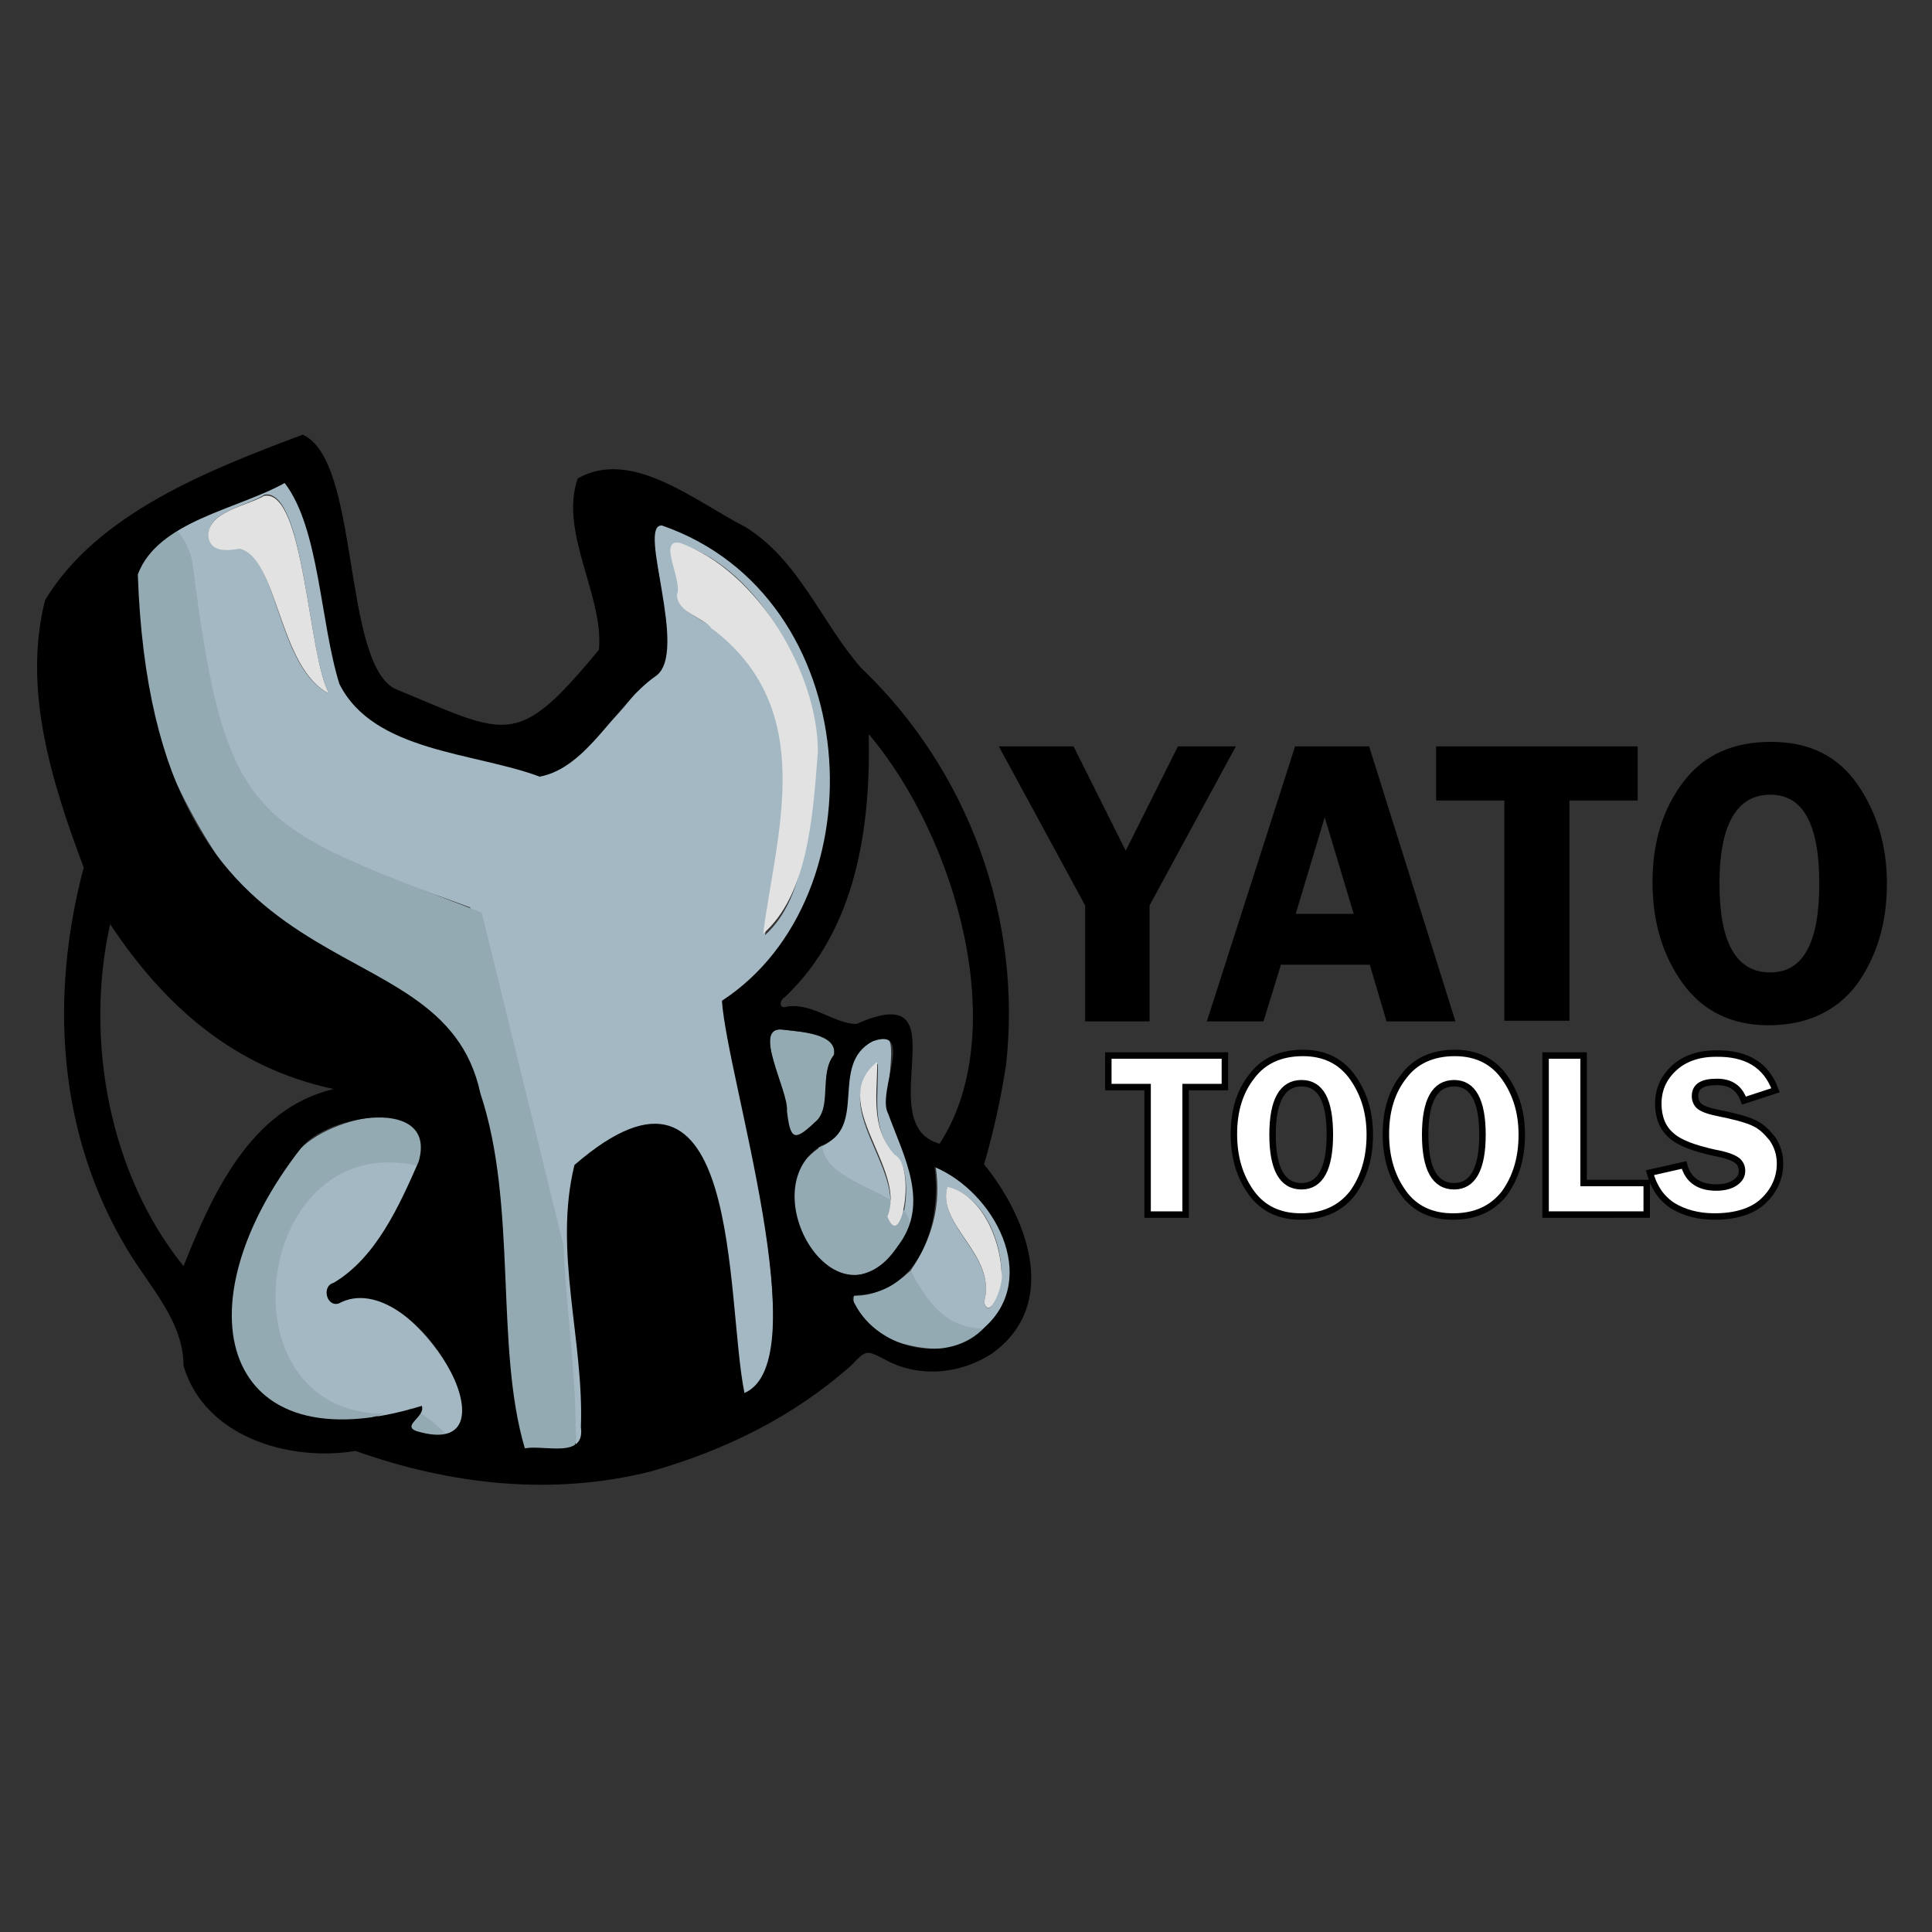 <?xml version="1.0" encoding="utf-8"?>
<!-- Generator: Adobe Illustrator 28.0.0, SVG Export Plug-In . SVG Version: 6.00 Build 0)  -->
<svg version="1.1" id="Шар_1" xmlns="http://www.w3.org/2000/svg" xmlns:xlink="http://www.w3.org/1999/xlink" x="0px" y="0px"
	 viewBox="0 0 300 300" style="enable-background:new 0 0 300 300;" xml:space="preserve">
<rect x="0" y="0" width="300" height="300" fill="#333333" stroke="none"/>
<style type="text/css">
	.st0{fill:#94AAB2;}
	.st1{fill:#A3B8C2;}
	.st2{fill:#E2E2E2;}
	.st3{enable-background:new    ;}
	.st4{fill:#FFFFFF;stroke:#000000;stroke-miterlimit:10;}
</style>
<path class="st0" d="M63.7,216.6c5.7,2.7,8.9,9.3,0.6,6.2C62,221.9,64.3,218.4,63.7,216.6z"/>
<g>
	<path class="st1" d="M73,140.9c-19.7-7.4-36.1-10.2-40.6-34.2c-6.8-20-11.9-27.9,11.8-34.4c1-0.4,1.3,2.1,1.7,3
		C52,89.9,48,113,68.4,115.5c6,0.9,13.5,6.5,19.2,3.5c13.3-12.3,18.6-17.5,13.1-36.6c-0.6-1.1,1.2-2.2,2.2-1.3
		c28.7,10.3,36.3,53,13.3,72.6c-1.5,1.4-3.1-0.6-2.1,2.7c0.8,3.9,0.5,6.6,1.2,10.5c0.3,10.5,10.6,46.5,0,50.7
		c-5.1-8.4-2.9-24.2-6.3-34.2c-10.8-30.5-13.7,38.4-19.2,41.7c-1.1,0.6-3.8-34.3-3.9-35.2L73,140.9z M126.4,116.6
		c0-12-8.2-27.9-20.5-32.1c-3.6-0.8,0.6,5.9-0.5,8.1c0.2,2.7,3.8,3.3,5.4,5.2c16.6,12.5,9.9,31.8,8,47.4
		C125.5,139.1,125.5,127.4,126.4,116.6z M51.1,107.7c-3.3-5.8-3.8-31.8-10-30.9c-2.7,1.8-9.3,2.7-8.6,6.6c0.5,2.2,3,1.9,4.8,1.7
		C43.1,86.4,43.1,103.8,51.1,107.7z"/>
	<path class="st0" d="M87.5,193.4c0.4,9.8,1.9,19.3,1.9,29.1c0.8,4.9-5.7,2.7-8.7,3.3c-4.7-15.8-1.1-37.6-6.9-55
		c-1-15-16.2-15.8-26.1-23.1C32,138.6,11.2,96.3,25,81.9c1.8-1.9,4.6,3,4.9,5.6c5.2,40.9,9.4,40.5,44.9,54.2L87.5,193.4z"/>
	<path class="st0" d="M72.2,153L72.2,153z"/>
	<path class="st1" d="M52.7,201.8c9.9-4.8,25.1,18.9,17.6,22.2c-1.2-2.2-7.8-7-6.6-4.7c1.8,3.6-5.2,0.2-6.8,0.2
		c-24.9-1-16.5-45.3,8.1-38.8c-3,6.8-6.6,14.8-13.2,18.7L52.7,201.8z"/>
	<path class="st0" d="M65.2,181.1c-25.9-6.3-31.5,38.6-5.4,38.4c-31.2,9.6-29.1-21-13.7-40.5C50.9,173,69.2,169.4,65.2,181.1z"/>
	<path class="st1" d="M127.1,178.2c6.5-2.4,1.8-10.5,5.8-14.6c9.2-8.7,3.6,5.7,5.4,9.5C149.6,196.1,132.8,203.3,127.1,178.2z
		 M137.8,189.2c2.4,5.8,4.5-8.1,1.2-9.6c-3.9-4.4-2.5-9.8-2.7-14.4C128.2,171.5,140.8,181.7,137.8,189.2z"/>
	<path class="st1" d="M141.4,197.3c3.3-4.8,4.8-10.1,3.9-16.1C168.2,191.6,151.7,222.8,141.4,197.3z M155.5,197.4
		c-0.1-5.1-3.1-12-8.4-13c-1.6,6,7.8,10.7,5.7,17.8C153.7,205.5,155.9,198.9,155.5,197.4z"/>
	<path class="st0" d="M127.7,177.9c0.5,7.1,17.4,7.2,12.7,14.6C130.3,208.1,113.5,187.1,127.7,177.9z"/>
	<path class="st0" d="M121.7,159.9c2.4,0.3,8.4,0.6,7.8,3.9c-2.4,3.1,0,8.2-3,10.5c-3.2,3-3.9,2.7-4.4-1.8
		C122.5,169.4,116.5,159,121.7,159.9z"/>
	<path class="st0" d="M141.4,197.3c3.1,5.8,6,9.3,12.6,9c-4.6,6.4-22.6,2.2-21.4-5.1C136,201.3,139.1,199.4,141.4,197.3z"/>
	<path class="st2" d="M127,116.7c-0.8,10.8-1.7,22.3-8.5,28.3c2-15.6,8.7-34.9-8-47.4c-1.5-1.9-5.2-2.4-5.4-5.2
		c1-2.2-3.1-8.8,0.5-8.1C117.8,88.7,127,104.7,127,116.7z"/>
	<path class="st2" d="M51.1,107.7c-7.9-4-7.9-21.1-13.9-22.5c-1.8,0.3-4.3,0.6-4.8-1.6c-0.6-4.1,5.9-5,8.6-6.6
		C47.3,75.8,47.8,101.9,51.1,107.7z"/>
	<path class="st2" d="M137.8,188.9c3.1-7.5-9.5-17.7-1.6-24c0.1,4.6-1.2,10,2.7,14.4C142.3,180.9,140,194.7,137.8,188.9z"/>
	<path class="st2" d="M155.5,197.4c0.6,1.5-1.8,8-2.7,4.8c2.1-7.3-7.4-11.9-5.7-17.9C152.3,185.4,155.3,192.3,155.5,197.4z"/>
	<path d="M47,67.5c8.9,3.9,6.1,34.8,14.2,39.4c17.7,7.3,18.9,9.6,31.8-6c0.8-8.4-6.2-18.2-3.3-26.6l0,0c8.4-4.8,18.3,3.6,26,7.5
		c8.4,5.2,11.8,14.8,18,21.9c16.7,15.9,25.1,39,22.5,61.8c-0.8,5.1-1.9,10.2-3.4,15.3c6.4,7.8,12.1,21.6,1.2,29.4
		c-4.9,3.2-11.4,3.8-16.6,0.9c-2.9-1.5-2.9-1.5-5.2,0.9c-9,8-19.6,13.2-31.2,16.5c-15.2,3.8-30.9,2.1-45.8-3.2
		c-10.2,1.7-23.4-2.1-26.7-13.2c0-6.9-5.2-12.2-8.7-18C8.9,176,7.7,154.7,13,134.7C8,121.4,3.5,107,7,93.2
		C15.1,79.7,32.6,72.9,47,67.5z M152.9,206.1c8.6-7.7,1.5-21-7.8-24.9c1.2,8.4-2.2,19.5-11.9,19.9c-1.1,0-0.8,0.8-0.5,1.3
		C136.4,209.7,147.4,212,152.9,206.1z M139.4,193.5c5.1-6.6,0.9-14-1.5-20.6c-1.8-3.3,4.2-13.6-2.4-11.2c-6.8,3.6-0.6,13.5-8,16.2
		C116.5,184.8,130,207.5,139.4,193.5z M65.5,218.3c0.6,1.7-3.1,3-0.9,3.9c17.1,5.2-0.3-26.1-12-19.8c-1.9,0.6-2.7-2.7-0.8-3.2
		c6.6-3.9,10.2-12,13.2-18.8c3-10.3-14.2-7.3-18.2-2.2C27.4,203,34.4,227.9,65.5,218.3z M89.2,180.9c26.1-22.6,23.4,20.7,26.4,35.4
		c11.4-4.9-2.7-49-3.5-60.9c24.8-16.2,22.4-62.8-9.3-73.8c-4-0.3,4.3,19.8-1,23.4c-6.2,4.3-10.5,14.2-18,15.6
		c-10.1-3.8-25.8-3.8-31.1-14.4c-3-9.6-3.1-24.2-8.5-31.2c-7.3,4.1-19.7,5.9-22.8,14.2c2.4,68.9,47.1,52.1,53.2,80.6
		c5.8,17.4,2.2,39.3,6.9,55.1c3-0.6,9.4,1.7,8.7-3.3C90.7,208.1,85.9,194.3,89.2,180.9z M134.9,114c0.3,14.4-1.9,30.3-13,40.8
		c-0.9,0.5-1,2,0.3,1.5c4-0.6,7.4,2.7,10.8,2.7c16.9-7.5,1.9,15.6,12.9,18.6C157.1,160.4,148.6,130.2,134.9,114z M51.8,169.1
		c-15.4-3.3-26.2-12.8-34.7-25.6c-4,18-0.1,38.9,11.4,53.1C32.9,185.6,38.8,172.2,51.8,169.1z M121.7,159.9
		c-5.2-0.8,0.8,9.5,0.5,12.6c0.5,4.5,1.2,4.8,4.3,1.8c2.8-2.2,0.6-7.5,3-10.5C130.1,160.4,124.1,160.2,121.7,159.9z"/>
</g>
<g class="st3">
	<path class="st4" d="M190.2,163.9v4.9h-6.1v19.8h-5.9v-19.8h-6.1v-4.9H190.2z"/>
	<path class="st4" d="M202,188.9c-3.3,0-5.9-1.2-7.7-3.7s-2.7-5.5-2.7-9.1c0-3.6,0.9-6.6,2.8-9c1.8-2.4,4.5-3.6,7.9-3.6
		c3.4,0,6,1.3,7.8,3.9s2.6,5.5,2.6,8.8c0,3.6-0.9,6.6-2.7,9.1C208.1,187.7,205.4,188.9,202,188.9z M202.1,168.2c-3,0-4.5,2.7-4.5,8
		c0,5.3,1.5,8,4.5,8c2.9,0,4.4-2.7,4.4-8C206.5,170.9,205.1,168.2,202.1,168.2z"/>
	<path class="st4" d="M225.6,188.9c-3.3,0-5.9-1.2-7.7-3.7s-2.7-5.5-2.7-9.1c0-3.6,0.9-6.6,2.8-9c1.8-2.4,4.5-3.6,7.9-3.6
		c3.4,0,6,1.3,7.8,3.9s2.6,5.5,2.6,8.8c0,3.6-0.9,6.6-2.7,9.1C231.7,187.7,229.1,188.9,225.6,188.9z M225.8,168.2
		c-3,0-4.5,2.7-4.5,8c0,5.3,1.5,8,4.5,8c2.9,0,4.4-2.7,4.4-8C230.2,170.9,228.7,168.2,225.8,168.2z"/>
	<path class="st4" d="M245.9,183.7h9.8v4.9H240v-24.7h5.9V183.7z"/>
	<path class="st4" d="M275.7,169.3l-4.9,1.6c-0.7-2-2.1-2.9-4.2-2.9c-2.3,0-3.4,0.7-3.4,2.2c0,0.6,0.2,1.1,0.6,1.5
		c0.4,0.4,1.4,0.8,2.9,1.1c2.5,0.5,4.4,1,5.5,1.5c1.2,0.5,2.1,1.4,3,2.5c0.8,1.2,1.2,2.4,1.2,3.9c0,2.2-0.9,4.2-2.6,5.8
		c-1.7,1.6-4.3,2.4-7.6,2.4c-2.5,0-4.7-0.6-6.5-1.7c-1.8-1.2-2.9-2.9-3.5-5.1l5.3-1.2c0.6,2.3,2.3,3.5,5,3.5c1.3,0,2.3-0.3,3-0.8
		s1-1.1,1-1.8c0-0.7-0.3-1.3-0.9-1.7c-0.6-0.4-1.7-0.8-3.4-1.1c-3.1-0.7-5.4-1.5-6.7-2.7c-1.3-1.1-2-2.8-2-4.9c0-2.2,0.8-4,2.4-5.5
		c1.6-1.5,3.8-2.3,6.5-2.3C271.2,163.5,274.3,165.4,275.7,169.3z"/>
</g>
<g class="st3">
	<path d="M191.9,115.9l-13.4,24.7v18h-10v-18l-13.4-24.7h11.6l8.1,16.2l8.1-16.2H191.9z"/>
	<path d="M212.6,115.9l13.4,42.7h-10.7l-2.6-8.8h-13.8l-2.7,8.8h-8.8l13.7-42.7H212.6z M201.2,141.9h9l-4.5-15L201.2,141.9z"/>
	<path d="M254.3,115.9v8.4h-10.6v34.2h-10.1v-34.2H223v-8.4H254.3z"/>
	<path d="M274.6,159.2c-5.7,0-10.2-2.2-13.3-6.5c-3.1-4.3-4.7-9.5-4.7-15.7c0-6.2,1.6-11.4,4.8-15.6c3.2-4.2,7.7-6.2,13.6-6.2
		c6,0,10.4,2.2,13.5,6.7c3,4.4,4.5,9.5,4.5,15.3c0,6.2-1.6,11.4-4.7,15.7C285.2,157,280.6,159.2,274.6,159.2z M274.9,123.4
		c-5.2,0-7.9,4.6-7.9,13.8c0,9.2,2.6,13.8,7.9,13.8c5.1,0,7.6-4.6,7.6-13.8C282.5,128,280,123.4,274.9,123.4z"/>
</g>
</svg>
